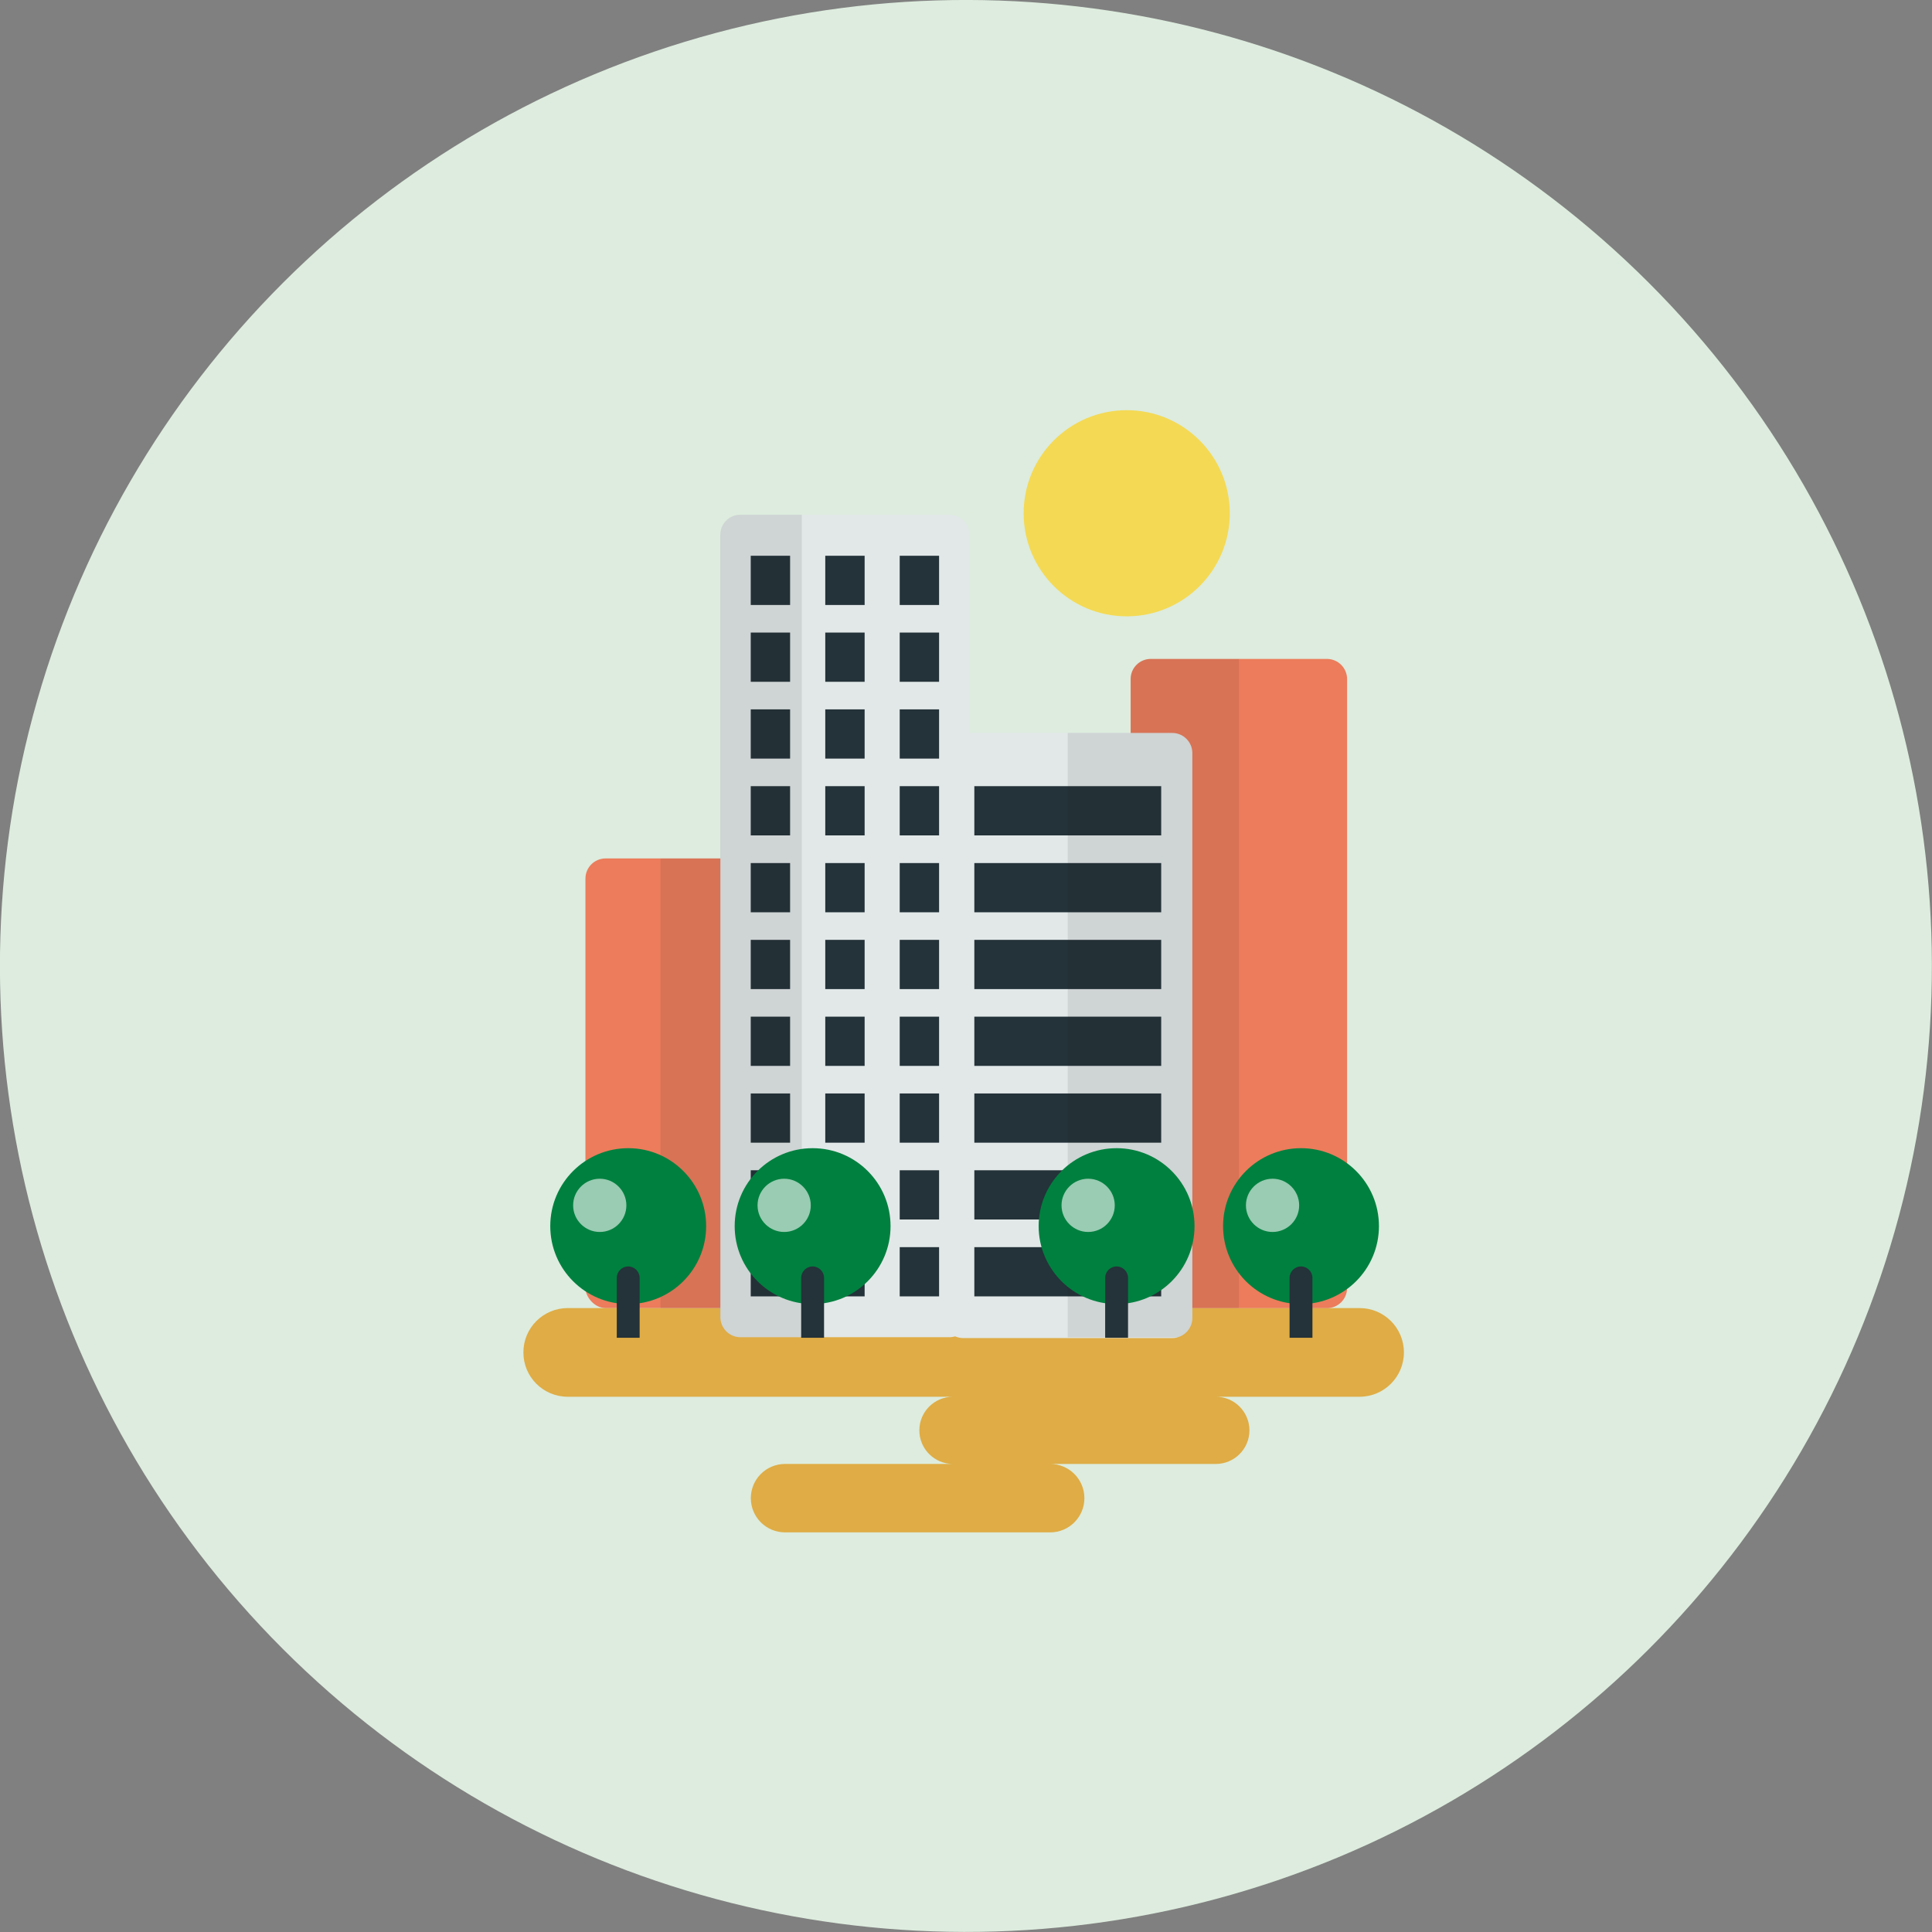 <?xml version="1.0" encoding="UTF-8"?><svg id="b" xmlns="http://www.w3.org/2000/svg" viewBox="0 0 221.37 221.37"><rect x="0" y="0" width="221.37" height="221.37" fill="#808080" stroke="none"/><g id="c"><circle cx="110.68" cy="110.68" r="110.68" transform="translate(-45.85 110.68) rotate(-45)" style="fill:#ddecde;"/><path d="m155.77,149.88h-90.72c-2.8,0-5.08,2.27-5.08,5.08s2.27,5.08,5.08,5.08h44.14c-2.12,0-3.85,1.72-3.85,3.85h0c0,2.12,1.72,3.85,3.85,3.85h-19.24c-2.17,0-3.92,1.76-3.92,3.92h0c0,2.17,1.76,3.92,3.92,3.92h30.38c2.17,0,3.92-1.76,3.92-3.92h0c0-2.17-1.76-3.92-3.92-3.92h18.98c2.12,0,3.85-1.72,3.85-3.85h0c0-2.12-1.72-3.85-3.85-3.85h16.47c2.8,0,5.08-2.27,5.08-5.08s-2.27-5.08-5.08-5.08Z" style="fill:#dfac45;"/><rect x="67.08" y="98.36" width="24.79" height="51.52" rx="2.31" ry="2.31" style="fill:#ec7c5b;"/><path d="m154.35,77.81v69.77c0,1.28-1.04,2.31-2.31,2.31h-20.18c-.94,0-1.74-.55-2.1-1.36-.14-.29-.21-.62-.21-.95v-69.77c0-1.28,1.03-2.31,2.31-2.31h20.18c1.28,0,2.31,1.04,2.31,2.31Z" style="fill:#ec7c5b;"/><path d="m111.09,61.29v89.62c0,1.05-.69,1.93-1.64,2.21-.22.06-.44.1-.67.1h-23.93c-1.28,0-2.31-1.03-2.31-2.31V61.29c0-1.28,1.03-2.31,2.31-2.31h23.93c1.28,0,2.31,1.04,2.31,2.31Z" style="fill:#e2e8e8;"/><path d="m136.62,86.29v64.72c0,1.05-.7,1.93-1.65,2.21-.21.07-.43.1-.66.1h-23.93c-.33,0-.65-.07-.93-.2-.81-.35-1.38-1.16-1.38-2.11v-64.72c0-1.28,1.03-2.31,2.31-2.31h23.93c1.28,0,2.31,1.04,2.31,2.31Z" style="fill:#e2e8e8;"/><rect x="86.02" y="63.68" width="4.51" height="5.64" style="fill:#243239;"/><rect x="94.56" y="63.68" width="4.51" height="5.64" style="fill:#243239;"/><rect x="103.09" y="63.68" width="4.51" height="5.64" style="fill:#243239;"/><rect x="86.02" y="72.48" width="4.51" height="5.64" style="fill:#243239;"/><rect x="94.56" y="72.48" width="4.51" height="5.64" style="fill:#243239;"/><rect x="103.09" y="72.48" width="4.51" height="5.64" style="fill:#243239;"/><rect x="86.02" y="81.28" width="4.51" height="5.64" style="fill:#243239;"/><rect x="94.56" y="81.28" width="4.51" height="5.64" style="fill:#243239;"/><rect x="103.09" y="81.28" width="4.51" height="5.64" style="fill:#243239;"/><rect x="86.02" y="90.08" width="4.51" height="5.64" style="fill:#243239;"/><rect x="94.56" y="90.08" width="4.51" height="5.64" style="fill:#243239;"/><rect x="103.09" y="90.08" width="4.51" height="5.64" style="fill:#243239;"/><rect x="86.02" y="98.89" width="4.51" height="5.64" style="fill:#243239;"/><rect x="94.56" y="98.89" width="4.51" height="5.64" style="fill:#243239;"/><rect x="103.09" y="98.89" width="4.51" height="5.64" style="fill:#243239;"/><rect x="86.02" y="107.69" width="4.51" height="5.64" style="fill:#243239;"/><rect x="94.56" y="107.69" width="4.51" height="5.64" style="fill:#243239;"/><rect x="103.09" y="107.69" width="4.51" height="5.64" style="fill:#243239;"/><rect x="86.02" y="116.49" width="4.51" height="5.64" style="fill:#243239;"/><rect x="94.56" y="116.49" width="4.51" height="5.64" style="fill:#243239;"/><rect x="103.09" y="116.49" width="4.51" height="5.64" style="fill:#243239;"/><rect x="86.02" y="125.29" width="4.51" height="5.64" style="fill:#243239;"/><rect x="94.56" y="125.29" width="4.51" height="5.64" style="fill:#243239;"/><rect x="103.09" y="125.29" width="4.51" height="5.64" style="fill:#243239;"/><rect x="86.02" y="134.09" width="4.51" height="5.64" style="fill:#243239;"/><rect x="94.56" y="134.09" width="4.51" height="5.64" style="fill:#243239;"/><rect x="103.09" y="134.09" width="4.51" height="5.64" style="fill:#243239;"/><rect x="86.02" y="142.9" width="4.51" height="5.64" style="fill:#243239;"/><rect x="94.56" y="142.9" width="4.51" height="5.64" style="fill:#243239;"/><rect x="103.09" y="142.9" width="4.51" height="5.64" style="fill:#243239;"/><rect x="111.64" y="90.08" width="21.41" height="5.64" style="fill:#243239;"/><rect x="111.64" y="98.89" width="21.41" height="5.64" style="fill:#243239;"/><rect x="111.64" y="107.69" width="21.41" height="5.64" style="fill:#243239;"/><rect x="111.64" y="116.49" width="21.41" height="5.64" style="fill:#243239;"/><rect x="111.64" y="125.29" width="21.41" height="5.64" style="fill:#243239;"/><rect x="111.64" y="134.09" width="21.41" height="5.64" style="fill:#243239;"/><rect x="111.64" y="142.9" width="21.41" height="5.64" style="fill:#243239;"/><g style="opacity:.1;"><path d="m91.87,58.98v94.24h-7.03c-1.28,0-2.31-1.03-2.31-2.31v-1.03h-6.85v-51.52h6.85v-37.07c0-1.28,1.03-2.31,2.31-2.31h7.03Z" style="fill:#231f20;"/></g><g style="opacity:.1;"><path d="m141.95,75.5v74.39h-5.33v1.13c0,1.05-.7,1.93-1.65,2.21h-12.63v-69.25h7.21v-6.17c0-1.28,1.03-2.31,2.31-2.31h10.09Z" style="fill:#231f20;"/></g><circle cx="149.07" cy="140.49" r="8.93" style="fill:#00803f;"/><path d="m149.07,145.11h0c-.72,0-1.31.59-1.31,1.31v6.86h2.62v-6.86c0-.72-.59-1.31-1.31-1.31Z" style="fill:#243239;"/><g style="opacity:.6;"><path d="m148.86,138.11c0,1.69-1.37,3.05-3.05,3.05s-3.05-1.37-3.05-3.05,1.37-3.05,3.05-3.05,3.05,1.37,3.05,3.05Z" style="fill:#fff;"/></g><circle cx="127.94" cy="140.49" r="8.93" style="fill:#00803f;"/><path d="m127.94,145.11h0c-.72,0-1.31.59-1.31,1.31v6.86h2.62v-6.86c0-.72-.59-1.31-1.31-1.31Z" style="fill:#243239;"/><g style="opacity:.6;"><path d="m127.73,138.11c0,1.69-1.37,3.05-3.05,3.05s-3.05-1.37-3.05-3.05,1.37-3.05,3.05-3.05,3.05,1.37,3.05,3.05Z" style="fill:#fff;"/></g><circle cx="93.11" cy="140.49" r="8.93" style="fill:#00803f;"/><path d="m93.11,145.11h0c-.72,0-1.31.59-1.31,1.31v6.86h2.62v-6.86c0-.72-.59-1.31-1.31-1.31Z" style="fill:#243239;"/><g style="opacity:.6;"><path d="m92.9,138.11c0,1.69-1.37,3.05-3.05,3.05s-3.05-1.37-3.05-3.05,1.37-3.05,3.05-3.05,3.05,1.37,3.05,3.05Z" style="fill:#fff;"/></g><circle cx="71.98" cy="140.49" r="8.93" style="fill:#00803f;"/><path d="m71.98,145.11h0c-.72,0-1.31.59-1.31,1.31v6.86h2.62v-6.86c0-.72-.59-1.31-1.31-1.31Z" style="fill:#243239;"/><g style="opacity:.6;"><path d="m71.77,138.11c0,1.69-1.37,3.05-3.05,3.05s-3.05-1.37-3.05-3.05,1.37-3.05,3.05-3.05,3.05,1.37,3.05,3.05Z" style="fill:#fff;"/></g><circle cx="129.1" cy="58.81" r="11.81" style="fill:#f4d954;"/></g></svg>